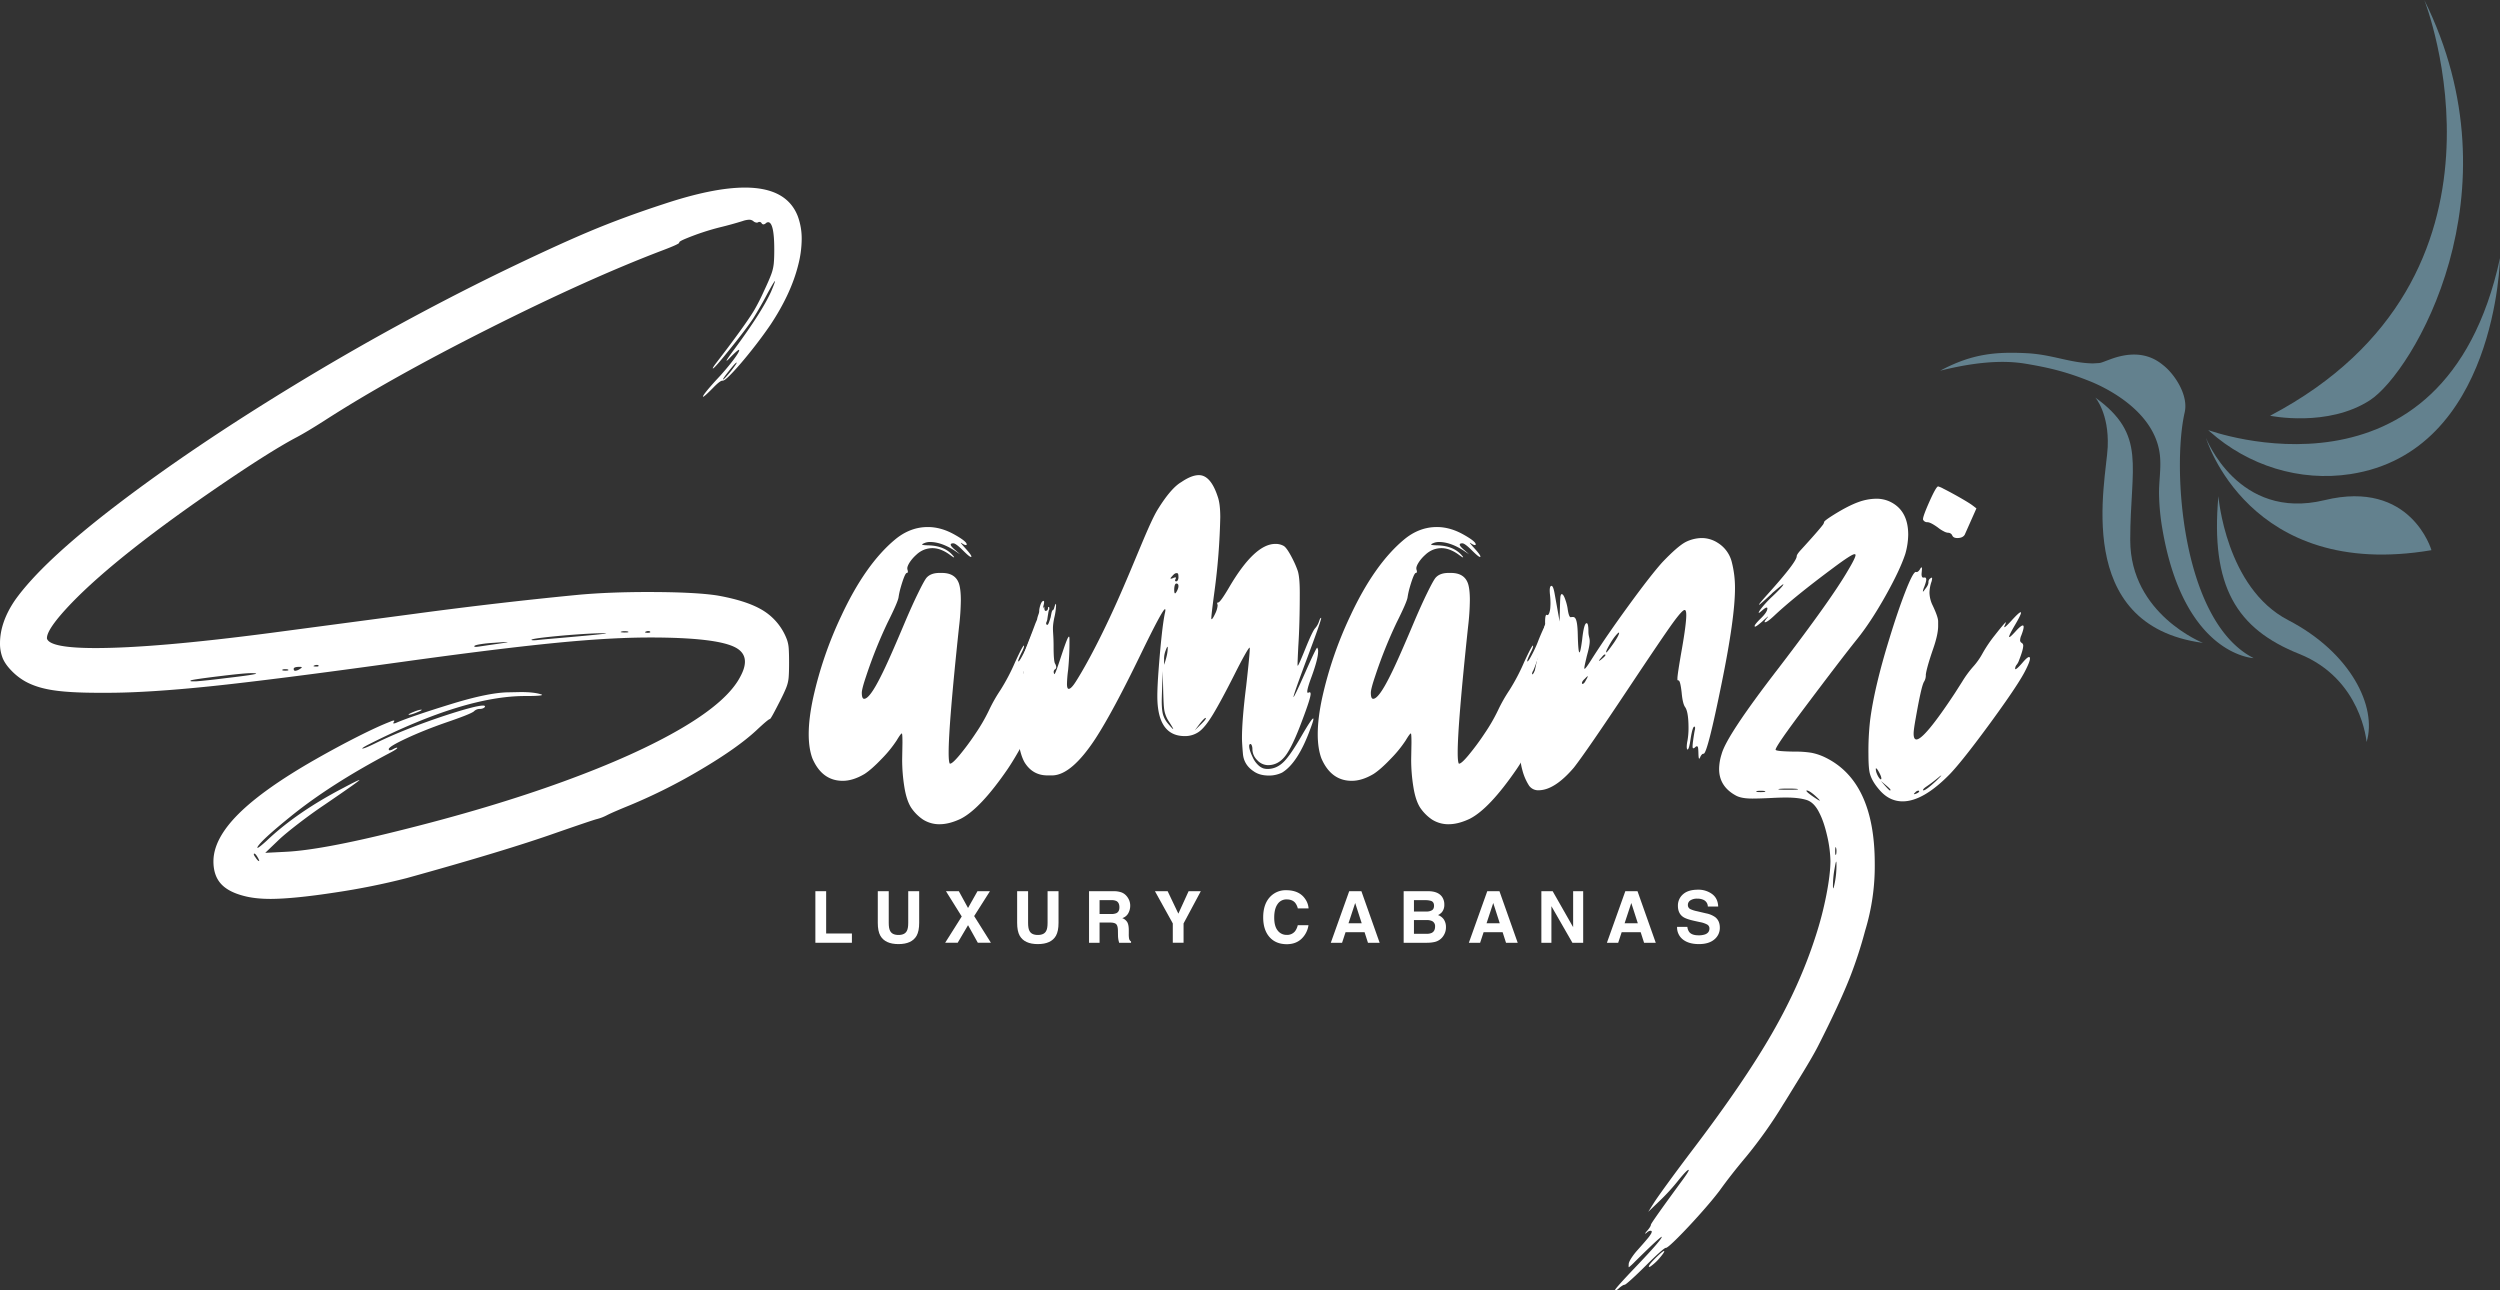<svg xmlns="http://www.w3.org/2000/svg" xmlns:xlink="http://www.w3.org/1999/xlink" width="2229.742" height="1150.943" viewBox="0 0 2229.742 1150.943"><rect x="0" y="0" width="2229.742" height="1150.943" fill="#333333" stroke="none"/><defs><clipPath id="a"><rect width="2229.742" height="1150.943" transform="translate(0 -0.003)" fill="#63818e"></rect></clipPath></defs><g transform="translate(0 0.003)"><g clip-path="url(#a)"><path d="M241.527,801.733q-14.274,0-24.336-2.748-14.005-3.666-20.41-11.059-6.426-7.386-6.418-19.688,0-20.017,22.449-42.391t69.4-49.065q19.11-10.855,36.965-19.887,17.871-9.029,29.115-13.346a9.137,9.137,0,0,1,2.879-.916c.344,0,.523.131.523.393a2.08,2.08,0,0,1-.454.916,2,2,0,0,0-.469,1.046c0,.179.18.262.524.262a6.813,6.813,0,0,0,2.231-.654q14.523-6.145,51.289-17.4,29.83-9.027,46.964-9.682l12.7-.261q10.846,0,17.009,1.7c1.308.351,1.956.612,1.956.785q0,1.053-15.178,1.046-53.9,0-138.427,42.654-6.8,3.408-6.8,4.186h.261q1.963,0,11.514-4.71,26.175-12.819,62.541-24.859,26.816-8.76,33.495-8.766c1.129,0,1.707.261,1.707.785,0,.613-.619,1.177-1.831,1.7a7.346,7.346,0,0,1-2.755.523,7.29,7.29,0,0,0-5.357,2.224q-3.141,2.49-25.383,10.075-19.77,6.941-35.134,14.13t-15.37,9.421c0,.7.3,1.047.909,1.047a6.274,6.274,0,0,0,2.755-.916,19.225,19.225,0,0,1,2.479-1.178,4.358,4.358,0,0,1,1.047-.262c.261,0,.4.09.4.262,0,.613-2.148,2.052-6.418,4.318q-52.866,27.868-88.185,56.391-26.423,21.33-29.955,27.476l-.262.785c0,.083.083.131.262.131q1.032,0,7.85-6.149,26.938-25.638,68.683-47.364,12.954-6.93,14.131-6.934h.138q0,.784-30.878,21.85-12.045,8.118-23.482,16.94-11.466,8.843-17.078,14.068L236.555,760.65l17.918-.916q31.671-1.446,99.837-18.448,83.068-20.535,148.109-44.224,65.013-23.675,105.979-47.825,40.945-24.129,52.074-46.117,3.926-7.323,3.925-12.953,0-7.974-7.988-12.43-16.485-9.152-76.534-9.158-30.492,0-70.528,3.532-53.259,4.711-147.586,17.794-117.754,16.362-173.877,22.174t-92.372,5.826H89.231q-26.051,0-40.436-2.094-15.183-2.086-25.644-7.719a53.227,53.227,0,0,1-12.822-9.813q-6.012-6.145-8.167-11.906A35.335,35.335,0,0,1,0,573.812q0-18.84,13.345-38.466,24.336-34.273,91.394-85.438,67.038-51.15,157.392-106.172T446.544,242.791q48.672-23.552,79.027-36.311t66.08-24.4Q636,167.3,664.4,167.3q37.413,0,47.226,25.776a57.784,57.784,0,0,1,3.4,20.279,94.881,94.881,0,0,1-3.14,23.159q-6.405,25.514-24.6,52.989-7.582,11.125-16.94,22.9t-16.555,19.426q-7.189,7.665-9.021,7.658h-.4c-1.487,0-4.311,2.183-8.5,6.542q-7.727,7.85-8.773,7.85c-.082,0-.124-.041-.124-.131q0-1.828,12.037-15.046a216.931,216.931,0,0,0,14.778-17.271q5.5-7.323,5.5-9.028c0-.261-.083-.392-.262-.392q-1.055,0-8.112,7.2c-1.57,1.659-2.479,2.486-2.741,2.486l-.138-.131q0-.785,7.2-10.467,24.192-32.7,32.448-50.9,3.533-8.367,3.526-9.421v-.131q-.661,0-6.927,11.514-5.64,10.732-12.437,21.719Q664,295.651,645.419,318.285q-8.512,10.34-9.545,10.336c-.1,0-.137-.041-.137-.131,0-.434.7-1.611,2.093-3.532q27.084-35.193,35.065-48.672a182.129,182.129,0,0,0,8.373-16.486q4.441-9.42,6.418-14.654a39.661,39.661,0,0,0,2.424-9.944q.455-4.71.455-12.56,0-24.46-5.495-24.467a3.483,3.483,0,0,0-2.094.978,3.449,3.449,0,0,1-2.093.985,2.006,2.006,0,0,1-1.639-1.109,2.284,2.284,0,0,0-2.025-1.116,1.913,1.913,0,0,0-1.046.331,2.248,2.248,0,0,1-1.185.324,5,5,0,0,1-3.071-1.309,5.849,5.849,0,0,0-3.733-1.308,20.2,20.2,0,0,0-5.756,1.177q-10.6,3.274-20.411,5.627a221.154,221.154,0,0,0-31,10.336c-3.5,1.487-5.234,2.534-5.234,3.14v.262q0,1.178-14.529,6.672-66.461,25.256-155.23,69.93Q347.231,337.78,289.276,375.2q-15.183,9.688-24.459,14.654-21.981,11.517-65.158,40.821Q105.7,494.532,63.849,537.832q-21.981,22.9-21.981,31.27v.393q2.479,8.511,43.438,8.5,53.113,0,155.96-13.476L369.35,547.514Q445.1,537.308,517.2,530.374q27.084-2.355,60.447-2.355,42.392,0,62.417,3.14,24.192,4.317,37.806,11.775a51.639,51.639,0,0,1,24.074,27.738,29.354,29.354,0,0,1,1.515,7.72q.309,4.452.317,12.56,0,8.77-.386,13.346a31.435,31.435,0,0,1-2.162,9.028q-1.756,4.451-5.688,12.168-3.532,6.94-5.95,11.382c-1.625,2.968-2.6,4.449-2.947,4.449q-1.323,0-12.175,10.205-17,15.7-49.2,34.741a495.623,495.623,0,0,1-63.326,31.856q-14.791,6.023-20.273,8.766a41.077,41.077,0,0,1-9.421,3.664q-3.676.919-35.725,12.037-45.408,16.094-133.717,40.56A625.435,625.435,0,0,1,299.1,795.976q-36.5,5.619-57.569,5.757M174.662,607.7q10.206-.786,26.691-2.879,27.084-3.139,27.09-4.056c0-.262-1.446-.392-4.324-.392q-6.405,0-29.762,2.878t-24.267,3.663c-.179.179-.262.31-.262.393,0,.262.688.393,2.093.393Zm56.4,160.277a.115.115,0,0,0,.124-.131c0-.613-.564-1.853-1.694-3.733s-2.052-2.809-2.754-2.809a.5.5,0,0,0-.386.523q0,.909,1.694,3.14,1.962,3.006,3.016,3.01m23.413-169.829c1.832,0,2.755-.172,2.755-.523,0-.523-.923-.785-2.755-.785s-2.74.262-2.74.785c0,.351.909.523,2.74.523m8.9.131a9.129,9.129,0,0,0,4.187-1.7c1.047-.606,1.57-1.046,1.57-1.308,0-.344-.606-.524-1.831-.524-3.581,0-5.358.613-5.358,1.832,0,1.136.468,1.7,1.432,1.7m19.1-3.794c1.129,0,1.708-.214,1.708-.654,0-.524-.579-.785-1.708-.785a5.03,5.03,0,0,0-1.887.392c-.661.262-.992.482-.992.654,0,.262.964.393,2.879.393m82.166,43.046c-.179,0-.261-.042-.261-.131q0-.651,4.71-2.555t6.8-1.894h.262c0,.524-1.487,1.357-4.448,2.486q-5.1,2.1-7.066,2.094m59.924-60.579q1.055,0,11.252-1.57,16.879-2.355,16.886-2.616c0-.083-.262-.131-.785-.131q-2.356,0-10.991.654-6.817.393-11.775,1.178-6.157.918-6.157,1.962c0,.351.524.523,1.57.523m51.427-5.887a32.192,32.192,0,0,0,3.787-.262q3.409-.393,14.007-1.308,46.957-4.05,46.964-4.58a14.686,14.686,0,0,0-3.14-.131q-10.722,0-34.542,1.963-29.046,2.623-29.046,3.925c0,.262.661.393,1.97.393m80.858-6.935c2.438,0,3.663-.131,3.663-.392q0-.786-3.8-.785a8.35,8.35,0,0,0-2.148.261c-.661.179-.992.352-.992.524s1.088.31,3.278.392m20.535.262c1.749,0,2.616-.213,2.616-.654,0-.524-.564-.827-1.694-.916a5.362,5.362,0,0,0-2.024.392c-.661.262-.992.482-.992.655,0,.261.7.44,2.094.523m67.65-225.958c.523,0,2.823-2.486,6.928-7.458q5.1-6.672,5.109-7.458l-.138-.13q-.909,0-6.927,7.588-5.1,6.415-5.11,7.327Z" fill="#fff"></path><path d="M837.994,735.136a27.183,27.183,0,0,1-14.778-4.187,39.4,39.4,0,0,1-10.467-10.467q-4.194-6.4-6.156-18.579a154.112,154.112,0,0,1-1.956-24.6l.262-14.784q0-8.109-.524-8.374-.929,0-4.586,6.149a107.149,107.149,0,0,1-13.277,16.355q-8.966,9.42-15.37,13.607-10.35,6.157-19.5,6.15-18.449,0-27.077-20.018Q721.3,667.5,721.286,654.8q0-14.13,4.063-32.84a344.184,344.184,0,0,1,24.859-72.354q21.59-46.44,48.273-68.559,13.345-10.99,29.046-10.991,11.775,0,23.689,6.673,10.991,6.156,10.99,8.766c0,.441-.262.655-.785.655-.785,0-2.011-.565-3.664-1.7l-.661-.393-.124.131q0,.393,3.926,4.71,5.494,6.022,5.495,7.458a.352.352,0,0,1-.4.392q-1.3,0-6.927-5.626-6.549-6.539-8.773-6.542-2.355,0-2.355,1.178c0,.964,1.349,2.575,4.063,4.841l4.31,3.794-5.619-3.794q-11.527-7.189-21.2-7.2a12.5,12.5,0,0,0-4.9.916c-1.446.613-2.162,1.046-2.162,1.308,0,.441,2.038.7,6.143.785q14.006.527,21.2,8.9c.785.875,1.185,1.439,1.185,1.7l-.138.131c-.344,0-1.694-.868-4.049-2.617q-7.851-5.619-15.177-5.626a21.366,21.366,0,0,0-7,1.24,21.739,21.739,0,0,0-7.4,4.71,33.713,33.713,0,0,0-5.9,6.8c-1.391,2.232-2.093,3.994-2.093,5.3l.137,1.047a5.109,5.109,0,0,1,.386,1.7c0,.875-.3,1.309-.909,1.309q-1.714,0-5.371,12.56a66.99,66.99,0,0,0-2.025,9.159q-.579,4.194-9.875,22.766a412.087,412.087,0,0,0-19.1,47.756q-3.8,11.259-3.8,14.654c0,3.581.7,5.364,2.093,5.364q4.979,0,15.315-20.934,6.281-12.293,21.32-48.018,6.281-14.781,11.72-25.837,5.413-11.062,7.382-13.283,3.8-4.184,11.39-4.187h2.217q11.9,0,15.178,9.42,1.693,4.979,1.707,14.916a216.482,216.482,0,0,1-1.57,23.42q-9.3,87.406-9.3,112.521,0,8.378,1.047,9.813h.261q2.086,0,8.512-7.72a225.492,225.492,0,0,0,14.392-19.495,157.128,157.128,0,0,0,11.775-20.41,136.318,136.318,0,0,1,10.068-17.794,179.686,179.686,0,0,0,13.222-25.121q6.8-14.782,7.85-14.785l.124.392q0,1.706-2.355,6.15-2.873,6.021-2.879,7.2c0,.262.083.392.262.392.7,0,2.658-3.271,5.9-9.813q2.355-4.833,4.186-9.812,5.1-12.561,8.236-17.009c.868-1.219,1.447-1.832,1.708-1.832s.386.22.386.654q0,2.355-6.666,22.112-6.549,19.367-8.635,23.943a5.778,5.778,0,0,0-1.047,2.879.342.342,0,0,0,.386.392q1.053,0,8.773-16.486,6.4-13.861,8.112-13.868c.688,0,1.046,1.005,1.046,3.009q0,4.979-3.14,13.607c-1.928,5.323-2.878,8.725-2.878,10.2,0,.7.261,1.047.785,1.047a2.472,2.472,0,0,0,.785-.2,2.76,2.76,0,0,1,.909-.193c.606,0,.923.44.923,1.308q0,2.748-4.449,16.355-6.942,20.937-10.866,28.392a13.4,13.4,0,0,0-1.694,4.71c0,.262.082.392.261.392l.386-.13a17.948,17.948,0,0,0,3.085-4.056q2.148-3.4,4.5-7.981t5.041-9.228q2.686-4.638,4.518-7.327t3.787-5.426l-1.171,5.626q-1.177,5.494-6.8,17.532t-12.822,25.183q-7.211,13.16-13.222,22.05-24.336,35.46-41.868,44.354-10.206,4.845-18.841,4.841" fill="#fff"></path><path d="M1131.661,691.7q-8.387,0-13.745-3.925-8.511-5.754-9.351-15.439t-.854-14.13q0-16.352,3.8-46.71,3.141-27.992,3.14-32.709a2.7,2.7,0,0,0-.137-1.178c-.441,0-1.915,2.245-4.449,6.735s-5.578,10.322-9.159,17.47q-11.775,23.294-18.964,35.2-7.211,11.91-12.7,15.7a21.531,21.531,0,0,1-12.56,3.8q-24.461,0-24.46-35.588,0-8.636,1.171-24.075,2.748-35.843,5.495-49.718a14.546,14.546,0,0,0,.523-3.009c0-.524-.124-.786-.385-.786q-2.107,0-21.719,40.43-24.729,51.027-40.175,74.839-21.319,32.579-38.466,32.971h-4.449q-13.221,0-20.411-11.644-3.387-6.012-5.164-16.486a110.321,110.321,0,0,1-1.763-17.794q0-8.894,4.448-40.56c1.226-9.158-1.873,12.919-.3,4.545,5.578-28.957-3.186-13.007,5.131-34.428,8.773-22.593,5.971-16.085,8.773-22.593.744-4.22,1.936-5.267,1.936-7.712s1.534-7.819,2.939-8.6a1.587,1.587,0,0,1,.909-.392c.344,0,.524.351.524,1.046a10.792,10.792,0,0,1-.386,2.486c-1.749,7.417.579-.639.579,2.412,0,2.01.386,3.009,1.171,3.009a2.008,2.008,0,0,0,1.446-.654,2.421,2.421,0,0,0,.647-1.77c0-.737.179-1.109.523-1.109a.632.632,0,0,1,.469.2,1.923,1.923,0,0,1,.192,1.109c0,2.444-.288-.245-.976,4.465-1.226,7.327-.507,4.769-1.471,7.558a2.532,2.532,0,0,0-.386,1.309c0,.874.386,1.308,1.171,1.308.523,0,1.294-1.653,2.3-4.972.991-3.312.162.182,1.127-4.741s1.747-2.441,2.491-5.058,1.24-3.925,1.5-3.925c.166,0,.262.44.262,1.308a54.378,54.378,0,0,1-1.57,10.99c-2.273,11.08-.633,10.954-.633,25.69q0,12.3,1.171,15.047a7.547,7.547,0,0,1,1.184,3.4,2.128,2.128,0,0,1-1.115,1.962,2.642,2.642,0,0,0-1.116,2.486,3.5,3.5,0,0,0,.4,1.57c1.13,3.664,13.627-43.218,13.627-31.27a257.979,257.979,0,0,1-1.171,27.607,113.271,113.271,0,0,0-1.046,12.56q0,4.452,1.57,4.449,2.21,0,6.28-6.411c3.829-5.929,17.853-28.969,36.9-71.569,16.381-36.644,28.385-69.405,36.236-82.089s14.874-20.824,21.072-24.4q9.027-6.146,15.562-6.149,10.6,0,16.886,19.364,2.21,6.279,2.217,18.186a580.989,580.989,0,0,1-5.1,65.673q-2.892,21.464-2.878,24.466a1.614,1.614,0,0,0,.068.655.193.193,0,0,0,.193.13c.606,0,1.736-1.783,3.4-5.364a19.651,19.651,0,0,0,1.956-6.934,2.334,2.334,0,0,0-.193-.978,2.329,2.329,0,0,1-.193-.854q0-.785.909-.785,1.839,0,9.82-13.607,22.622-38.59,41.083-38.6a14.436,14.436,0,0,1,7.589,1.832q3,1.839,8.236,12.3a83.563,83.563,0,0,1,4.187,9.813q1.837,5.629,1.831,19.626,0,28.137-1.308,47.756c-.441,8.814-.647,13.868-.647,15.177a7.555,7.555,0,0,0,.124,2.224q.66,0,6.872-15.37t8.635-18.125a16.862,16.862,0,0,0,3.471-6.018c.689-2.176,1.308-3.271,1.832-3.271h.124v.131q0,2.355-12.354,35.326-12.375,32.972-12.368,35.2.785,0,10.536-22.043,9.731-22.053,10.66-22.05a6.062,6.062,0,0,1,.785,3.533q0,6.281-5.633,21.85-4.048,10.866-4.049,13.738c0,.785.207,1.177.647,1.177a1.682,1.682,0,0,0,.592-.261,1.767,1.767,0,0,1,.854-.262q.909,0,.909,1.57,0,3.8-7.712,24.074-8.511,22.9-14.847,31.14-6.363,8.242-15.384,8.243a13.2,13.2,0,0,1-9.682-4.449,13.941,13.941,0,0,1-4.311-9.944,8.574,8.574,0,0,0-.523-3.14c-.358-.867-.744-1.308-1.184-1.308-.785,0-1.171.613-1.171,1.832q0,3.408,3.14,9.943a21.5,21.5,0,0,0,4.834,6.935,12.468,12.468,0,0,0,4.71,3.009,14.212,14.212,0,0,0,3.664.524q8.511,0,15.177-7.066,5.619-5.888,14.916-21.919t10.605-16.024c.165,0,.261.131.261.393q0,1.7-2.754,8.9-11.115,30.492-25.245,38.989a26.966,26.966,0,0,1-11.776,2.617m-85.306-41.476v-.13q0-.651-3.8-6.542a26.541,26.541,0,0,1-4.448-13.084q-.516-4.05-1.047-31.925-.909,23.159-.909,26.953,0,9.3,1.694,13.346a21.647,21.647,0,0,0,3.926,6.541q4.048,4.845,4.586,4.841m-8.112-57.307a71.548,71.548,0,0,0,2.616-9.158,33.456,33.456,0,0,0,.648-5.627c0-.867-.083-1.308-.262-1.308-.262,0-.744.964-1.432,2.879a20.294,20.294,0,0,0-1.57,8.5Zm10.852-74.447c.524,0,.992-.344,1.378-1.047a5.2,5.2,0,0,0,.592-2.616c0-2.266-.289-3.443-.854-3.533s-.9-.131-.978-.131q-1.57,0-3.8,2.748c-.964.964-1.432,1.618-1.432,1.962,0,.179.123.262.385.262a5.863,5.863,0,0,0,1.9-.592,6.039,6.039,0,0,1,2.024-.585c.345,0,.524.13.524.392a2.589,2.589,0,0,1-.386,1.116,2.7,2.7,0,0,0-.4,1.239c0,.523.344.785,1.046.785m-1.046,10.729c.261,0,.661-.413,1.184-1.24a14.5,14.5,0,0,0,1.308-2.685,7.537,7.537,0,0,0,.524-2.486c0-1.57-.62-2.355-1.832-2.355-1.143,0-1.79,1.7-1.969,5.1q0,3.668.785,3.664m17.532,122.2q7.851-7.582,8.9-8.966a4.23,4.23,0,0,0,1.047-1.894.23.23,0,0,0-.262-.261c-.7,0-2.438,1.749-5.234,5.233Z" fill="#fff"></path><path d="M1291.995,735.136a27.234,27.234,0,0,1-14.793-4.187,39.6,39.6,0,0,1-10.467-10.467q-4.193-6.4-6.141-18.579a154.016,154.016,0,0,1-1.971-24.6l.262-14.784q0-8.109-.523-8.374-.909,0-4.573,6.149a107.413,107.413,0,0,1-13.29,16.355q-8.946,9.42-15.37,13.607-10.329,6.157-19.488,6.15-18.448,0-27.091-20.018-3.264-8.894-3.264-21.589,0-14.13,4.049-32.84a344.134,344.134,0,0,1,24.86-72.354q21.588-46.44,48.286-68.559,13.346-10.99,29.046-10.991,11.775,0,23.675,6.673,10.991,6.156,10.991,8.766c0,.441-.262.655-.786.655-.785,0-2.011-.565-3.662-1.7l-.649-.393-.137.131q0,.393,3.925,4.71,5.494,6.022,5.495,7.458a.341.341,0,0,1-.384.392q-1.324,0-6.943-5.626-6.549-6.539-8.759-6.542-2.355,0-2.355,1.178,0,1.446,4.049,4.841l4.324,3.794-5.633-3.794q-11.507-7.189-21.195-7.2a12.5,12.5,0,0,0-4.9.916c-1.446.613-2.163,1.046-2.163,1.308q0,.661,6.157.785,13.986.527,21.2,8.9c.785.875,1.17,1.439,1.17,1.7l-.124.131c-.358,0-1.708-.868-4.063-2.617q-7.85-5.619-15.177-5.626a21.361,21.361,0,0,0-7,1.24,22.01,22.01,0,0,0-7.4,4.71,33.637,33.637,0,0,0-5.881,6.8c-1.405,2.232-2.093,3.994-2.093,5.3l.124,1.047a5.214,5.214,0,0,1,.4,1.7c0,.875-.316,1.309-.923,1.309q-1.694,0-5.357,12.56a67.471,67.471,0,0,0-2.039,9.159q-.577,4.194-9.874,22.766a411.718,411.718,0,0,0-19.1,47.756q-3.8,11.259-3.788,14.654c0,3.581.689,5.364,2.093,5.364q4.957,0,15.3-20.934,6.281-12.293,21.334-48.018,6.28-14.781,11.706-25.837t7.4-13.283c2.521-2.789,6.322-4.187,11.376-4.187h2.233q11.9,0,15.177,9.42,1.692,4.979,1.693,14.916a216.731,216.731,0,0,1-1.57,23.42q-9.3,87.406-9.283,112.521,0,8.378,1.047,9.813h.261q2.087,0,8.5-7.72a222.585,222.585,0,0,0,14.392-19.495,157.125,157.125,0,0,0,11.776-20.41,138.176,138.176,0,0,1,10.081-17.794,179.9,179.9,0,0,0,13.209-25.121q6.8-14.782,7.849-14.785l.138.392q0,1.706-2.355,6.15c-1.928,4.014-2.879,6.411-2.879,7.2,0,.262.083.392.262.392q1.033,0,5.881-9.813,2.355-4.833,4.187-9.812,5.1-12.561,8.249-17.009c.868-1.219,1.433-1.832,1.694-1.832s.4.22.4.654q0,2.355-6.681,22.112-6.549,19.367-8.635,23.943a5.789,5.789,0,0,0-1.047,2.879.353.353,0,0,0,.4.392q1.032,0,8.76-16.486,6.4-13.861,8.111-13.868c.7,0,1.047,1.005,1.047,3.009q0,4.979-3.141,13.607-2.869,7.984-2.878,10.2c0,.7.262,1.047.785,1.047a2.307,2.307,0,0,0,.785-.2,2.833,2.833,0,0,1,.923-.193c.606,0,.909.44.909,1.308q0,2.748-4.449,16.355-6.941,20.937-10.852,28.392c-1.143,2.272-1.708,3.842-1.708,4.71,0,.262.082.392.262.392l.4-.13a18.059,18.059,0,0,0,3.071-4.056c1.434-2.266,2.948-4.924,4.518-7.981s3.25-6.129,5.026-9.228q2.687-4.638,4.518-7.327t3.8-5.426l-1.184,5.626q-1.178,5.494-6.8,17.532t-12.822,25.183q-7.189,13.16-13.208,22.05-24.336,35.46-41.868,44.354-10.206,4.845-18.84,4.841" fill="#fff"></path><path d="M1517.753,479.87a26.432,26.432,0,0,1,14.3,4.277,28.162,28.162,0,0,1,12.509,17.111,91.956,91.956,0,0,1,2.871,23.393q0,26.331-11.763,84.082-12.834,63.489-16.183,63.5h-.266a2.175,2.175,0,0,0-1.465.873,6.981,6.981,0,0,0-1.336,2.2c-.352.886-.676,1.337-.943,1.337-.352,0-.577-1.625-.661-4.876s-.267-5.108-.535-5.551-.534-.668-.8-.668a3.089,3.089,0,0,0-1.6.935,3.138,3.138,0,0,1-1.6.936c-.45,0-.675-.584-.675-1.738A38.072,38.072,0,0,1,1510,661.2c.268-2,.549-4.011.873-6.009.309-2.012.591-3.546.858-4.615l.141-1.2c0-.8-.225-1.252-.675-1.337q-1.605,0-3.335,10.828-1.331,9.624-2.815,9.625c-.35,0-.577-.76-.661-2.273a30.127,30.127,0,0,1,.661-5.614,64.2,64.2,0,0,0,.943-11.229q0-14.173-2.941-18.581-2.28-2.944-3.208-13.234-1.2-10.7-2.814-10.694-.929,0-.928-.739V604.99q0-3.481,3.939-25.933t3.941-30.478c0-3.032-.479-4.545-1.464-4.545q-2.132,0-10.624,11.7t-39.639,58.48q-37.167,55.869-48.531,70.447-17.244,20.178-31.548,20.185a9.926,9.926,0,0,1-8.413-4.144,47.666,47.666,0,0,1-5.953-13.768,52.059,52.059,0,0,1-1.942-12.7q0-8.295,8.823-54.941,6.415-33.285,11.1-51.867c1.251-4.636-1.937,19.046-1.05,9.829s1.871-15.626,2.941-19.186c1.252-4.369.386,1.4.386-3.32,0-4.277.45-6.416,1.336-6.416a.667.667,0,0,1,.338.134.829.829,0,0,0,.464.133c.62,0,1.182-.738,1.675-2.2a18.48,18.48,0,0,0,.859-4.812c.1-1.745.14-2.878.14-3.412a72.633,72.633,0,0,0-.408-7.486,37.152,37.152,0,0,1-.267-4.01q0-4.148,1.6-4.144,1.477,0,2.673,6.416l4.545,25.4q.4-21.792.8-22.725c.268-1.16.634-1.737,1.07-1.737,1.07,0,2.195,1.78,3.349,5.347a42.993,42.993,0,0,1,1.872,7.218q1.077,8.02,2.8,8.021l.8-.134c2.322,0,5.144-1.584,5.5,15.885q.4,15.641,1.477,15.64.929,0,2.406-11.228,1.6-14.838,4.01-14.838,1.6,0,1.6,7.352c0,7.035,2.912,5.337-.554,18.714-2.343,9.035.383-2.193-.785,2.887-1.6,6.951-2.3,9.679-2.3,11.283l.141.535q1.077,0,6.951-9.491,12.96-20.327,32.476-47.117,19.524-26.806,29.944-38.436,13.508-14.174,20.727-18.046a33.226,33.226,0,0,1,14.436-3.609m-73.929,84.349c-.437,0-1.647,1.2-3.6,3.61a54.41,54.41,0,0,0-3.813,5.677c-1.293,2.188-2.265,3.968-2.94,5.347a8.751,8.751,0,0,0-1,2.744.235.235,0,0,0,.267.267q.677,0,6.811-8.688c3.038-4.545,4.544-7.444,4.544-8.689a.233.233,0,0,0-.267-.268m-12.693,19.517c-.449,0-1.561,1.112-3.348,3.342a8.06,8.06,0,0,0-1.731,2.406h.126a10.209,10.209,0,0,0,2.28-1.6c2.323-1.872,3.476-3.124,3.476-3.743,0-.267-.267-.4-.8-.4m-15.111,19.383c-.268,0-1.113.753-2.534,2.272-1.688,1.513-2.547,2.808-2.547,3.877,0,.443.183.668.535.668q1.477,0,3.083-3.475a11.915,11.915,0,0,0,1.6-3.208c0-.092-.042-.134-.141-.134" fill="#fff"></path><path d="M1440.769,1150.94c-.261,0-.4-.089-.4-.261q0-1.312,18.455-20.673,23.283-24.336,23.289-26.822v-.131q-1.446,0-23.95,22.243a58.839,58.839,0,0,1-5.357,4.972c-.083,0-.179-.221-.262-.654,0-.613.041-1.44.124-2.486s.854-2.707,2.286-4.972a54.739,54.739,0,0,1,5.3-6.935q5.64-6.279,8.567-9.813a34.772,34.772,0,0,0,3.663-4.9,5.353,5.353,0,0,0,.73-1.9c0-.523-.3-.833-.922-.916a5.091,5.091,0,0,0-3.4,1.57,5.206,5.206,0,0,1-1.57,1.047l-.124-.131a12.156,12.156,0,0,1,1.956-2.486q3.283-3.925,3.277-5.364t28.523-40.3q5.227-7.2,5.234-8.373a.228.228,0,0,0-.262-.262q-1.446.125-8.511,8.766a183.872,183.872,0,0,1-17.533,19.233l-9.806,9.421c1.749-2.8,3.485-5.564,5.234-8.305s5.812-8.532,12.23-17.339,13.717-18.628,21.912-29.439q45.677-60.056,70.845-103.755,25.2-43.7,39.059-87.008a309.53,309.53,0,0,0,9.489-36.373q3.6-18.324,3.733-30.354a109.413,109.413,0,0,0-3.017-23.028q-2.871-12.426-6.8-20.018-4.587-9.545-11.514-11.707-6.942-2.169-18.441-2.162-5.764,0-12.96.393-10.991.527-17.009.523c-6.721,0-11.679-.957-14.916-2.878q-14.646-8.109-14.654-23.551a44.973,44.973,0,0,1,2.231-13.215q4.319-16.485,50.766-76.671,46.958-61.358,61.618-86.615,7.065-11.776,7.065-14.262,0-.785-.909-.785-2.624,0-19.24,12.43-34.665,25.782-52.6,42.653-6.012,5.63-7.974,5.626c-.262,0-.4-.082-.4-.261,0-.606.923-2,2.755-4.187a1.8,1.8,0,0,0,.385-.654q-.391,0-5.095,4.317-5.372,4.71-6.542,4.71a.515.515,0,0,1-.4-.523q0-1.435,5.688-7t5.7-8.7q0-.785-.661-.785c-.7,0-1.942.785-3.732,2.355s-2.851,2.356-3.2,2.356c-.1,0-.137-.042-.137-.131q0-1.177,3.925-5.888a100.328,100.328,0,0,1,7.988-8.374q10.061-9.545,10.068-10.99a.115.115,0,0,0-.124-.131c-.358,0-3.141,2.224-8.374,6.673a19.393,19.393,0,0,0-2.231,2.093q-10.206,9.555-10.991,9.551v-.13q0-.786,8.636-10.337,25-27.869,25-32.84,0-1.693,4.187-6.149,14.914-16.352,18.7-21.327a6.437,6.437,0,0,0,1.57-3.009q0-.909,5.757-4.711,14.791-9.543,25.12-13.214A48.191,48.191,0,0,1,1673.4,444.8a28.811,28.811,0,0,1,11.376,2.225q17.147,7.592,17.147,29.831a65.306,65.306,0,0,1-2.617,17.27q-4.854,14.658-17.932,37.875t-25.244,38.273q-13.884,17.271-48.149,62.934-24.336,32.454-24.336,35.457,0,1.446,16.61,1.7a89.015,89.015,0,0,1,15.438,1.046,49.636,49.636,0,0,1,11.776,3.926q44.624,21.33,44.623,94.988a197.483,197.483,0,0,1-8.636,59.924,385.828,385.828,0,0,1-13.221,40.691q-9.545,24.336-28.909,62.41-5.37,10.464-19.1,32.579-10.743,17.529-11.651,18.84a402.786,402.786,0,0,1-33.357,47.1q-13.222,15.7-23.551,30.093-6.549,8.636-17.34,20.741t-19.887,21.2q-9.09,9.09-10.66,9.09h-.138q-.909,0-5.881,4.449t-12.106,11.582q-7.126,7.128-12.491,11.969t-6.088,4.841a5.089,5.089,0,0,0-2.231.915,19.558,19.558,0,0,0-2.933,2.225,10.152,10.152,0,0,1-2.163,1.632,2.992,2.992,0,0,1-.978.33m30.093-20.934c-.179,0-.261-.131-.261-.392q0-1.839,7.712-9.29c3.237-3.057,5.192-4.579,5.9-4.579.082,0,.124.082.124.261q0,1.044-3.264,4.972a44.321,44.321,0,0,1-8.374,8.112,4.272,4.272,0,0,1-1.832.916m99.561-423.524c2.7,0,4.063-.172,4.063-.523,0-.434-1.363-.654-4.063-.654s-4.049.22-4.049.654q0,.527,4.049.523m24.474-2.093q8.76,0,8.759-.393,0-.651-8.759-.654-8.78,0-8.773.654,0,.393,8.773.393m28,9.682c.083,0,.125-.042.125-.131q0-.516-4.187-4.318c-3.485-3.05-5.936-4.579-7.327-4.579-.262,0-.386.089-.386.262q0,.918,4.71,4.317,6.4,4.452,7.065,4.449m12.162,78.241q.391,0,1.446-5.364a78.763,78.763,0,0,0,1.432-15.308c0-2.094-.083-3.14-.262-3.14-.261,0-.743,2.093-1.432,6.28a86.046,86.046,0,0,0-1.446,15.046c0,1.653.083,2.486.262,2.486m2.093-29.831q.784,0,.785-3.794a8.238,8.238,0,0,0-.262-2.163c-.179-.647-.344-.977-.523-.977s-.3,1.046-.386,3.14c0,2.527.124,3.794.386,3.794" fill="#fff"></path><path d="M1696.951,714.725q-11.921,0-20.673-10.206-6.4-7.323-8.373-14-1.446-4.577-1.446-17.794a245.957,245.957,0,0,1,1.446-29.962q3.656-29.17,17.133-72.877,7.581-24.854,14.392-42.33,6.8-17.457,9.3-17.463l.648.13q1.446,0,3.016-2.486c.606-1.129,1.047-1.7,1.308-1.7.345,0,.524.44.524,1.308l-.4,4.579q0,3.274,1.57,3.271l1.185-.131c.95,0,1.432.613,1.432,1.832s-.606,3.45-1.832,6.673a15.286,15.286,0,0,0-1.17,3.794c0,.179.041.262.124.262.261,0,.922-.785,1.969-2.355,1.914-2.266,2.878-4.256,2.878-5.95a3.953,3.953,0,0,1,2.094-3.732,1.553,1.553,0,0,1,.785-.393c.262,0,.386.262.386.785a11.259,11.259,0,0,1-.524,2.748,31.687,31.687,0,0,0-1.832,9.944,27.126,27.126,0,0,0,2.879,11.383q4.835,10.2,4.848,14.13v4.187q0,7.727-4.71,21.065-5.5,16.094-6.281,22.242a11.028,11.028,0,0,1-1.707,6.542q-2.355,4.194-7.19,31.794-1.962,10.733-1.969,14.261c0,3.492.826,5.234,2.493,5.234q7.065,0,34.4-41.476l6.418-10.074a93.84,93.84,0,0,1,9.545-13.084,61.974,61.974,0,0,0,8.7-12.3,120.59,120.59,0,0,1,10.921-16.093q9.029-11.506,9.82-11.514v.131a12.121,12.121,0,0,1-1.184,3.009,2.941,2.941,0,0,0-.262,1.047c0,.179.041.262.138.262q.909,0,6.4-6.019,6.672-7.323,7.988-7.327a.342.342,0,0,1,.386.393q0,1.838-5.3,10.859t-5.288,10.6a.228.228,0,0,0,.261.262q.909,0,5.881-5.495,4.441-4.834,6.019-4.841c.523,0,.785.44.785,1.308q0,2.1-2.094,7.589a10.991,10.991,0,0,0-1.046,4.056,2.6,2.6,0,0,0,1.377,2.547,2.9,2.9,0,0,1,1.377,2.817q-.144,3.668-3.8,12.953a12.709,12.709,0,0,1-1.956,3.663,5.73,5.73,0,0,0-1.446,3.795.228.228,0,0,0,.262.261q1.3,0,6.28-5.756,4.319-5.1,5.9-5.1c.523.089.785.523.785,1.308q0,2.881-4.587,11.707-4.586,8.841-17.6,27.414t-27.076,37.027q-14.069,18.449-21.912,26.691-23.945,24.6-42.392,24.6m-19.5-19.626c.344,0,.524-.262.524-.785,0-1.219-.7-3.092-2.094-5.626-1.212-2.266-2.093-3.4-2.617-3.4-.165,0-.261.179-.261.524a11.367,11.367,0,0,0,.922,4.124,17.507,17.507,0,0,0,1.956,3.726c.7.964,1.226,1.439,1.57,1.439m8.25,9.944c.262,0,.385-.214.385-.654s-1.391-1.832-4.186-4.187l-4.311-3.664q7.189,8.512,8.112,8.505m21.581,3.271a6.84,6.84,0,0,0,1.97-.586,6.364,6.364,0,0,0,1.955-1.115c.345-.344.524-.606.524-.785,0-.434-.3-.654-.909-.654a4.273,4.273,0,0,0-2.617,1.57c-.785.7-1.184,1.177-1.184,1.439,0,.089.082.131.261.131m38.467-228.444c-2.273,0-3.746-.7-4.449-2.093a4.033,4.033,0,0,0-3.925-2.617,9.956,9.956,0,0,1-3.787-1.309,28.783,28.783,0,0,1-5.234-3.4q-6.549-4.712-9.3-4.711a4.058,4.058,0,0,1-3.925-2.355v-.392q0-2.748,5.633-15.439,6.135-13.738,7.85-13.738a22.047,22.047,0,0,1,4.71,2.031q4.048,2.025,9.283,4.9t9.751,5.564q4.5,2.676,6.473,4.118c1.308.964,2.616,1.963,3.925,3.01l-10.467,23.55q-1.839,2.883-6.542,2.879M1715.53,704.912q2.211,0,11.376-8.505,4.586-4.441,4.586-4.841a8.825,8.825,0,0,0-2.093,1.44q-6.156,5.1-11.39,8.635c-1.914,1.308-2.878,2.314-2.878,3.009,0,.179.137.262.4.262" fill="#fff"></path><path d="M727.232,794.854h9.611v37.725h22.965v8.269H727.232Z" fill="#fff"></path><path d="M782.9,794.854h9.767V823.1q0,4.738,1.119,6.921,1.742,3.867,7.587,3.867,5.813,0,7.555-3.867,1.119-2.183,1.119-6.921V794.854h9.767v28.27q0,7.333-2.274,11.421-4.238,7.488-16.167,7.489t-16.2-7.489q-2.274-4.087-2.274-11.421Z" fill="#fff"></path><path d="M854.153,840.848H842.982l14.791-23.434L843.7,794.854h11.483l8.2,14.979,8.428-14.979h11.109L868.85,817.04,883.8,840.848H872.126l-8.739-15.683Z" fill="#fff"></path><path d="M907.184,794.854h9.767V823.1q0,4.738,1.119,6.921,1.742,3.867,7.587,3.867,5.813,0,7.555-3.867,1.119-2.183,1.119-6.921V794.854H944.1v28.27q0,7.333-2.274,11.421-4.237,7.488-16.167,7.489t-16.2-7.489q-2.274-4.087-2.274-11.421Z" fill="#fff"></path><path d="M1000.564,796.04a11.363,11.363,0,0,1,4.306,3.213,14.354,14.354,0,0,1,2.312,3.87,12.9,12.9,0,0,1,.852,4.836,13.784,13.784,0,0,1-1.653,6.444,9.244,9.244,0,0,1-5.461,4.478,8.59,8.59,0,0,1,4.509,3.635q1.326,2.356,1.326,7.193V832.8a23.159,23.159,0,0,0,.254,4.275,3.84,3.84,0,0,0,1.774,2.622v1.154H998.174q-.438-1.529-.624-2.465a22.637,22.637,0,0,1-.406-3.963l-.062-4.275q-.06-4.4-1.52-5.866t-5.475-1.467H980.7v18.036h-9.392V794.854h22a20.029,20.029,0,0,1,7.256,1.186m-19.864,6.8V815.2h10.343a11.011,11.011,0,0,0,4.623-.749q2.727-1.311,2.727-5.18,0-4.181-2.638-5.617a9.54,9.54,0,0,0-4.445-.811Z" fill="#fff"></path><path d="M1060.113,794.854H1071L1055.619,823.6v17.246h-9.61V823.6l-15.914-28.748h11.327l9.548,20.033Z" fill="#fff"></path><path d="M1133.029,799.66a18.936,18.936,0,0,1,14.139-5.679q11.484,0,16.793,7.614a16.585,16.585,0,0,1,3.149,8.58H1157.5a13.087,13.087,0,0,0-2.354-4.992q-2.567-3-7.611-3a9.38,9.38,0,0,0-8.1,4.228q-2.965,4.229-2.965,11.967t3.128,11.592a9.807,9.807,0,0,0,7.952,3.853,9.008,9.008,0,0,0,7.539-3.307,14.524,14.524,0,0,0,2.381-5.336h9.549a20.727,20.727,0,0,1-6.313,12.232q-5.079,4.713-13.012,4.712-9.816,0-15.435-6.366-5.617-6.4-5.618-17.536,0-12.045,6.39-18.566" fill="#fff"></path><path d="M1203.353,794.854h10.875l16.272,45.994h-10.422l-3.035-9.454h-16.937l-3.119,9.454h-10.053Zm-.633,28.614H1214.5l-5.81-18.1Z" fill="#fff"></path><path d="M1286.07,799.753a11.7,11.7,0,0,1,2.111,7.021,10.249,10.249,0,0,1-2.13,6.772,11.019,11.019,0,0,1-3.508,2.621,10.243,10.243,0,0,1,5.313,4.056,12.172,12.172,0,0,1,1.792,6.74,13.444,13.444,0,0,1-2.048,7.332,12.666,12.666,0,0,1-8.455,5.929,31.783,31.783,0,0,1-6.5.625h-20.724V794.855h22.227q8.412.125,11.921,4.9m-24.974,3.089v10.141h11.179a9.232,9.232,0,0,0,4.863-1.138q1.869-1.138,1.869-4.041,0-3.215-2.471-4.243a17.292,17.292,0,0,0-5.435-.719Zm0,17.755v12.264h11.167a10.844,10.844,0,0,0,4.657-.812q3.023-1.5,3.023-5.741a4.941,4.941,0,0,0-2.93-4.931,11.63,11.63,0,0,0-4.6-.78Z" fill="#fff"></path><path d="M1326.483,794.854h10.875l16.272,45.994h-10.422l-3.035-9.454h-16.937l-3.119,9.454h-10.053Zm-.633,28.614h11.779l-5.81-18.1Z" fill="#fff"></path><path d="M1374.74,794.854h10.075l18.258,32.07v-32.07h8.955v45.994h-9.609l-18.724-32.635v32.635h-8.955Z" fill="#fff"></path><path d="M1449.613,794.854h10.875l16.272,45.994h-10.422l-3.035-9.454h-16.937l-3.119,9.454h-10.053Zm-.633,28.614h11.779l-5.81-18.1Z" fill="#fff"></path><path d="M1504.952,826.651a9.339,9.339,0,0,0,1.752,4.712q2.39,2.84,8.189,2.84a17.585,17.585,0,0,0,5.638-.75q4.111-1.434,4.111-5.335a3.933,3.933,0,0,0-2.013-3.526,21.834,21.834,0,0,0-6.386-2.153l-4.98-1.093q-7.341-1.621-10.086-3.525-4.65-3.183-4.65-9.955a13.22,13.22,0,0,1,4.549-10.266q4.548-4.087,13.362-4.087a20.49,20.49,0,0,1,12.556,3.854q5.2,3.853,5.449,11.186h-9.236a6.585,6.585,0,0,0-3.711-5.9,12.711,12.711,0,0,0-5.727-1.155,10.9,10.9,0,0,0-6.078,1.5,4.738,4.738,0,0,0-2.271,4.181,3.944,3.944,0,0,0,2.24,3.682,27.816,27.816,0,0,0,6.11,1.9l8.072,1.9a20.533,20.533,0,0,1,7.955,3.339q4.111,3.246,4.113,9.392a13.193,13.193,0,0,1-4.874,10.468q-4.872,4.167-13.767,4.166-9.083,0-14.287-4.1a13.576,13.576,0,0,1-5.2-11.28Z" fill="#fff"></path><path d="M2024.688,370.8s51.457,10.679,89.188-13.932S2248.045,172.743,2162.228,0c0,0,97.667,247.024-137.54,370.8" fill="#63818e"></path><path d="M1969.455,383.569S2179.8,461.2,2229.742,230.189c0,0-3.091,172.683-133.369,192.657-45.313,6.948-91.261-7.525-125.5-38.005q-.708-.63-1.416-1.272" fill="#63818e"></path><path d="M1967.467,390.495s37.821,127.848,201.139,100.207c0,0-18.161-63.368-95.327-44.624s-105.812-55.583-105.812-55.583" fill="#63818e"></path><path d="M1730.407,330.626c28.122-15.055,49.154-17,76.981-15.623,23.038,1.139,38.758,8.789,59.375,9.129.832.014-.391-.007,2.463-.16,5.011-.268,3.08.114,13.209-3.621,28.022-10.334,42.208,1.469,47.889,6.156,9.14,7.541,21.731,25.85,18.18,41.331-11.39,49.659-2.786,186.472,61.52,219.144,0,0-62.235-2.21-81.442-115.418a203.371,203.371,0,0,1-2.943-30.776c-.156-11.137,1.848-22.108.914-33.328-3.511-42.135-52.695-63.483-62.637-67.46-20.473-8.189-35.629-12-57.381-15.623-20.452-3.409-45.449-1.421-76.128,6.249" fill="#63818e"></path><path d="M1868.83,354.6s12.337,13.975,11.027,44.108S1847.54,557.668,1964.8,573.389c0,0-64.852-25.548-64.852-91.71S1915.013,388,1868.83,354.6" fill="#63818e"></path><path d="M1978.581,442.555s6.551,81.7,62.232,110.527,79.579,77.3,69.923,108.742c0,0-4.416-56.336-60.1-78.609s-79.264-59.906-72.058-140.66" fill="#63818e"></path></g></g></svg>